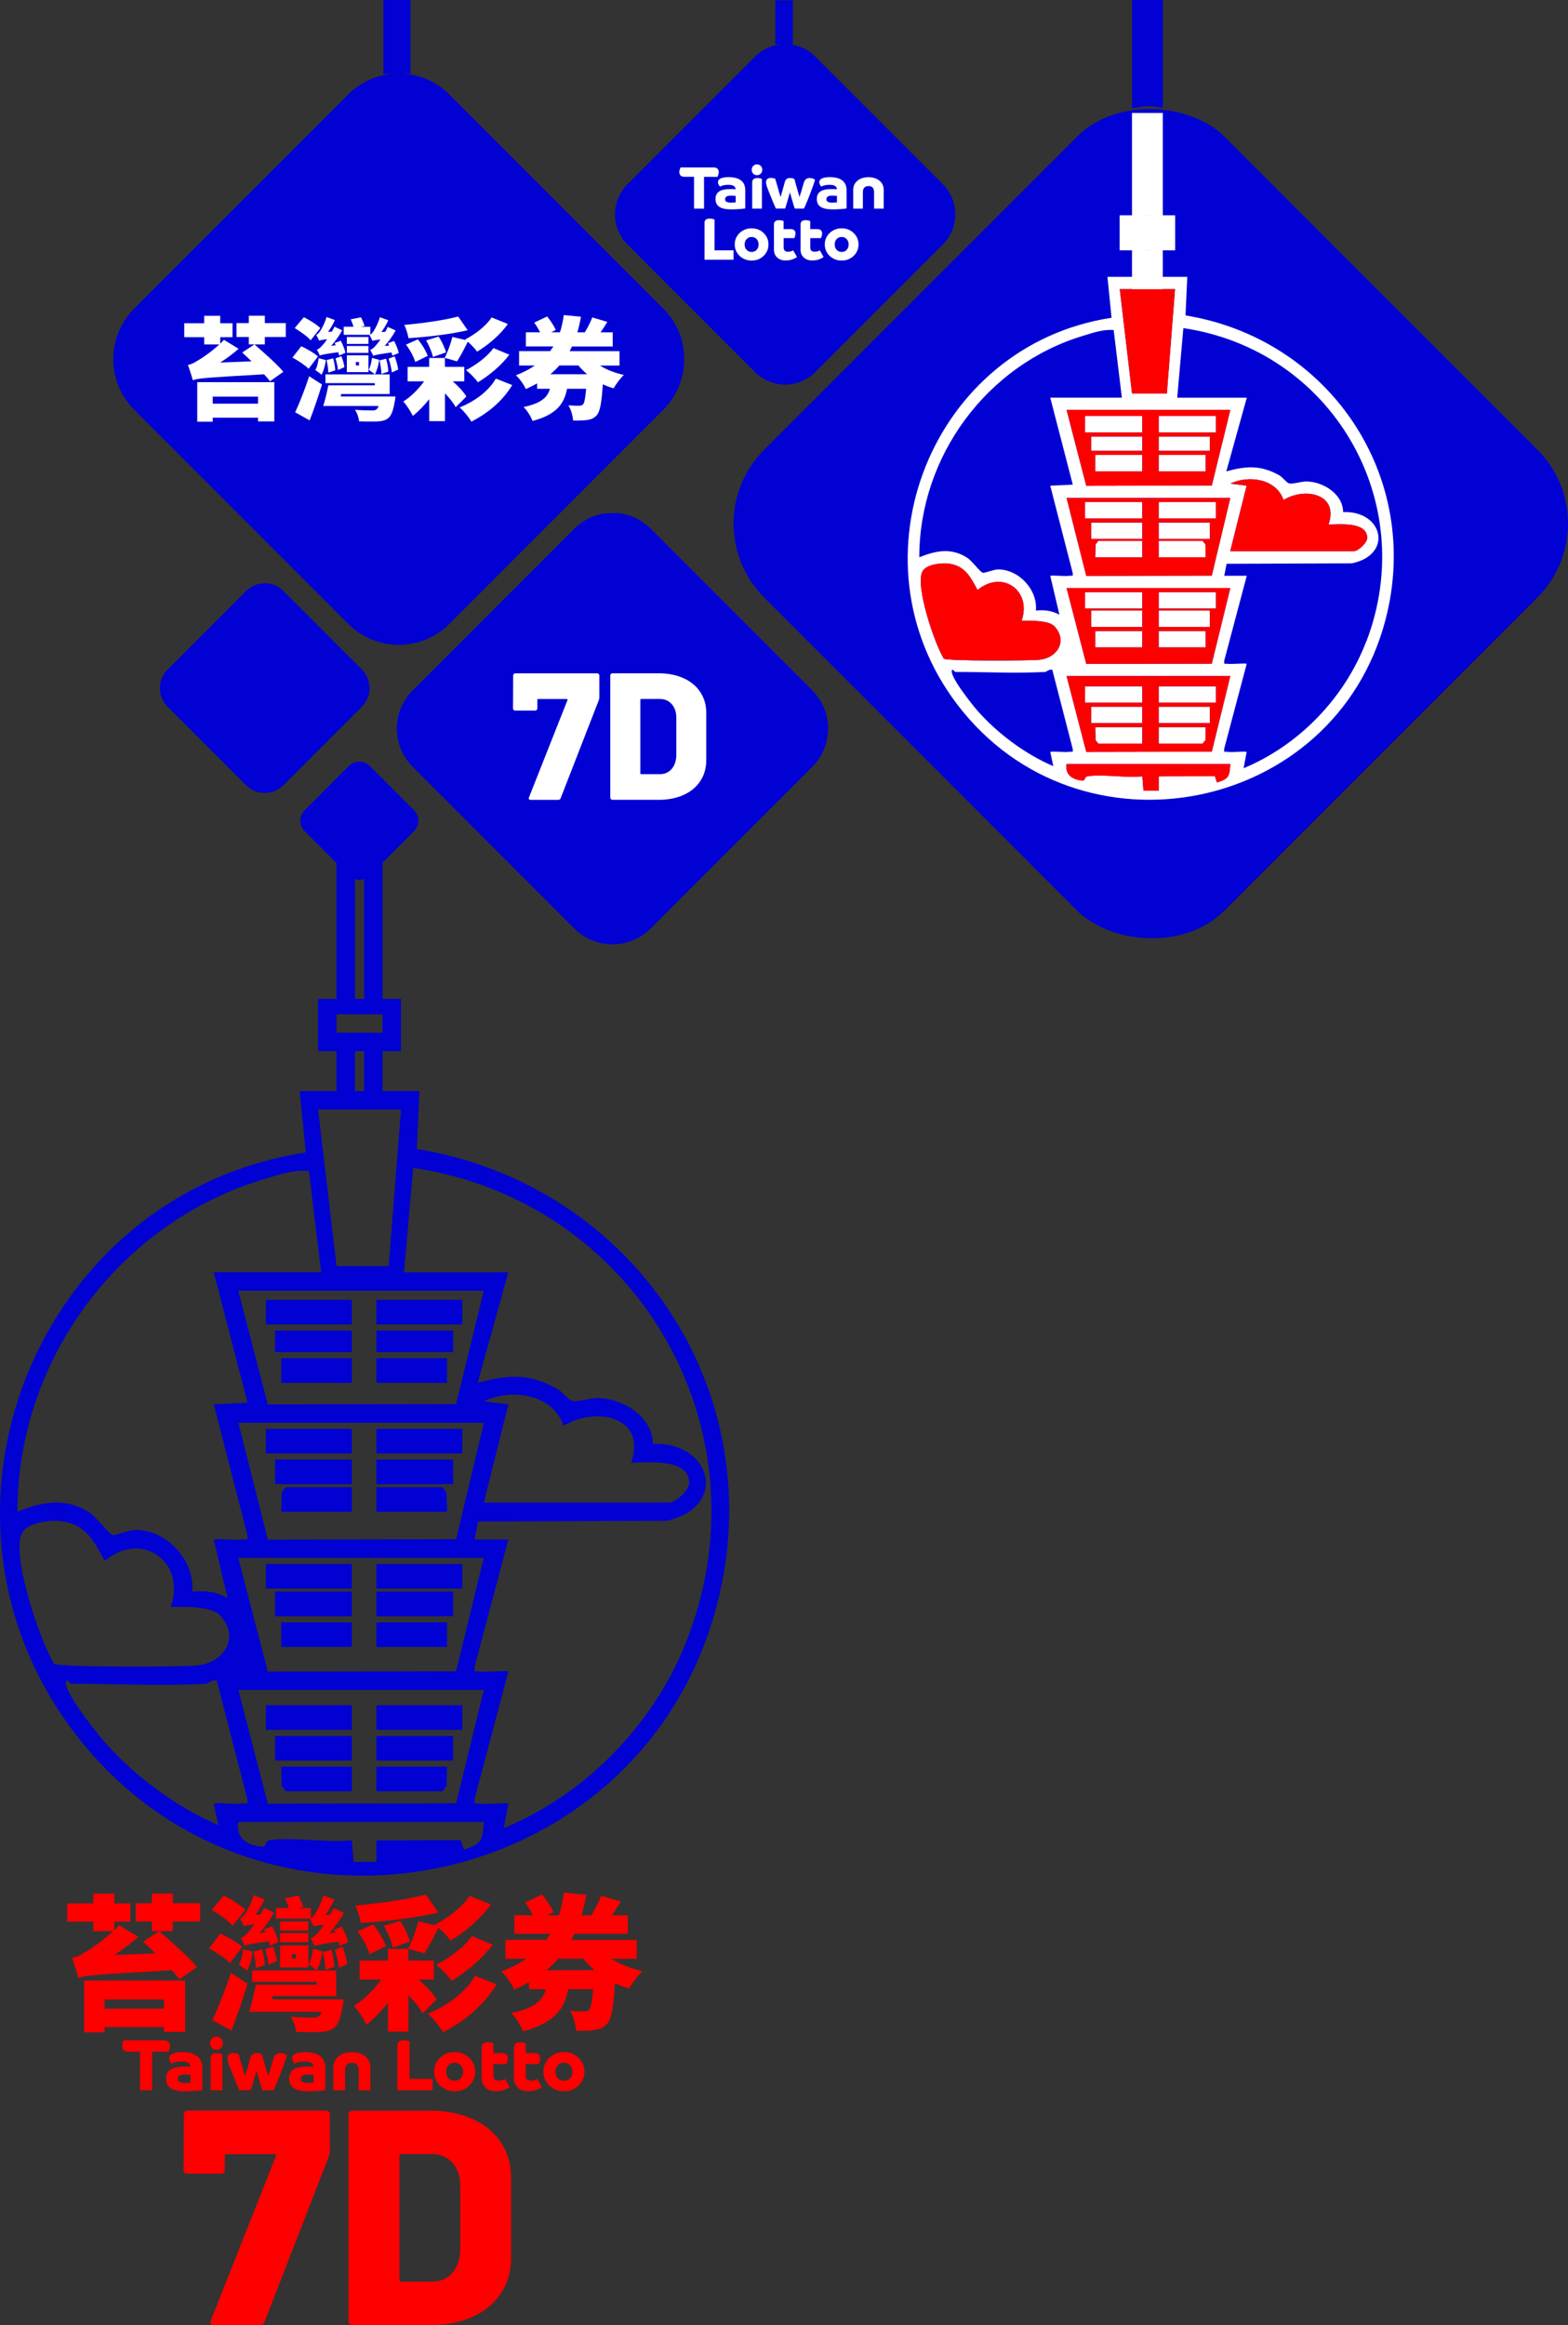 <?xml version="1.0" encoding="UTF-8"?><svg id="Layer_1" xmlns="http://www.w3.org/2000/svg" viewBox="0 0 400 592.83"><rect x="0" y="0" width="400" height="592.83" fill="#333333" stroke="none"/><rect x="210.51" y="50.45" width="166.12" height="166.12" rx="26.64" ry="26.64" transform="translate(-8.42 246.69) rotate(-45)" style="fill:#0101d3;"/><rect x="295.58" y="174.98" width="14.61" height="4.18" style="fill:#fff;"/><rect x="276.79" y="174.98" width="14.61" height="4.18" style="fill:#fff;"/><rect x="278.35" y="180.2" width="13.05" height="4.18" style="fill:#fff;"/><rect x="295.58" y="180.2" width="13.05" height="4.18" style="fill:#fff;"/><polygon points="279.48 188.73 280.18 189.59 291.4 189.59 291.4 185.42 279.4 185.42 279.48 188.73" style="fill:#fff;"/><polygon points="307.5 188.73 307.58 185.42 295.58 185.42 295.58 189.59 306.8 189.59 307.5 188.73" style="fill:#fff;"/><path d="M302.43,80.44l.45-9.85h-6.27s0-6.79,0-6.79h3.13s0-8.87,0-8.87h-3.13v-26.1h-7.83v26.1h-3.13v8.87h3.13s0,6.79,0,6.79h-6.27s1.05,10.43,1.05,10.43c-45.8,6.98-67.67,61.44-39.36,98.6,31.1,40.83,96.33,27.92,109.26-21.66,9.51-36.47-14.38-71.57-51.04-77.54ZM291.92,31.45h1.57v23.49h-1.57v-23.49ZM288.79,60.68v-3.13h7.83v3.13h-7.83ZM293.49,63.8v6.79h-1.56v-6.79h1.56ZM299.75,73.72l-2.09,26.62h-8.87l-3.13-26.62h14.09ZM313.85,123.31c4.77-2.27,11.75-1.2,13.58,4.17,5.46-3.35,14.22-1.57,11.47,6.26,2.81-.02,9.85-.79,9.87,3.39,0,1.36-2.39,3.39-3.35,3.39h-31.58l4.18-16.7-4.17-.52ZM309.13,146.77l-32.02.06-5.02-19.87h41.76l-4.72,19.81ZM277.11,169.27l-5.02-19.34h41.76l-4.72,19.29-32.02.06ZM313.85,172.37l-4.72,19.29-32.02.06-5.02-19.34h41.76ZM277.11,123.86l-5.02-19.34h41.76l-4.72,19.29-32.02.06ZM276.39,85.59c2.51-.75,5.05-1.68,7.71-1.43l2.09,17.23h-18.27l5.75,22.18-5.75.27,5.72,22.21c.13,1.05,0,.65-.75.75-1.54.21-3.38-.15-4.97,0l2.34,9.92c-2.01-1.04-3.73-1.25-6-1.05.49-5.3-4.37-10.52-9.66-10.48-1.24.01-3.44,1.04-3.93.82-.88-.39-2.66-2.98-3.98-3.83-4.08-2.6-7.97-1.78-12.18-.09,0-25.75,17.25-49.11,41.88-56.5ZM235.29,145.75c.91-1.88,4.9-2.27,6.74-2.04,4.15.53,5.57,3.47,7.35,6.73,6.35-5.25,13.91.2,11.23,7.84,2.07-.01,6.89-.18,8.38,1.42,3.4,3.65.81,8.07-3.92,8.53-2.61.25-23.26.35-24.3-.28-2.39-3.93-7.3-18.41-5.48-22.19ZM267.92,191.69l.78,3.65c-7.15-3.05-14.16-8.28-19.31-14.09-1.21-1.36-7.47-9.16-6.51-10.45.41-.11.63.52.78.52,7.48,0,15.57.41,22.97,0,.32-.02,1.11-.82,1.82-.52l5.2,20.13c.13,1.05,0,.65-.75.75-1.54.2-3.38-.15-4.97,0ZM310.45,199.51l-.54-1.6-14.33.03v3.66s-3.87,0-3.87,0l-.3-3.67c-4.32.45-9.69-.58-13.87-.04-1.06.14-.5,1.18-1.47,1.1-2.46-.2-4.43-1.46-3.98-4.19h41.76c-.21,3.16-.37,3.77-3.4,4.69ZM348.55,163.49c-5.48,14.37-17.09,26.48-31.3,32.38l.78-4.18c-1.57-.17-3.46.22-4.97,0-.78-.11-.83.31-.77-.78l5.75-21.66c-.23-.21-4.02.14-4.97,0-.78-.11-.83.31-.77-.78l5.75-21.66h-5.74s.6-3.06.6-3.06l31.98-.12c10.56-2.22,7.92-13.48-2.25-13.06-.06-4.61-5.01-7.67-9.18-7.81-1.5-.05-3.64.74-4.59.49-.68-.18-1.64-1.58-2.62-2.12-4.75-2.6-8.33-2.32-13.41-.95l5.22-18.78h-17.75l1.57-17.74c37.62,5.55,60.41,43.9,46.7,79.85Z" style="fill:#fff;"/><rect x="295.58" y="128.01" width="14.61" height="4.18" style="fill:#fff;"/><rect x="276.79" y="128.01" width="14.61" height="4.18" style="fill:#fff;"/><rect x="278.35" y="133.23" width="13.05" height="4.18" style="fill:#fff;"/><rect x="295.58" y="133.23" width="13.05" height="4.18" style="fill:#fff;"/><polygon points="307.5 138.79 306.8 137.92 295.58 137.92 295.58 142.1 307.58 142.1 307.5 138.79" style="fill:#fff;"/><polygon points="279.48 138.79 279.4 142.1 291.4 142.1 291.4 137.92 280.18 137.92 279.48 138.79" style="fill:#fff;"/><rect x="276.79" y="106.08" width="14.61" height="4.18" style="fill:#fff;"/><rect x="295.58" y="106.08" width="14.61" height="4.18" style="fill:#fff;"/><rect x="279.4" y="116" width="12" height="4.18" style="fill:#fff;"/><rect x="295.58" y="116" width="12" height="4.18" style="fill:#fff;"/><rect x="295.58" y="111.3" width="13.05" height="3.65" style="fill:#fff;"/><rect x="278.35" y="111.3" width="13.05" height="3.65" style="fill:#fff;"/><rect x="295.58" y="150.97" width="14.61" height="4.18" style="fill:#fff;"/><rect x="276.79" y="150.97" width="14.61" height="4.18" style="fill:#fff;"/><rect x="278.35" y="155.67" width="13.05" height="4.18" style="fill:#fff;"/><rect x="295.58" y="155.67" width="13.05" height="4.18" style="fill:#fff;"/><rect x="279.4" y="160.89" width="12" height="4.18" style="fill:#fff;"/><rect x="295.58" y="160.89" width="12" height="4.18" style="fill:#fff;"/><path d="M293.51,27.06c.83,0,2.3.35,3.13.43V0h-7.83v27.64c.83-.12,2.62-.52,3.45-.56l1.25-.03Z" style="fill:#0101d3;"/><path d="M265.07,168.22c4.73-.45,7.31-4.87,3.92-8.53-1.49-1.6-6.31-1.44-8.38-1.42,2.68-7.63-4.88-13.09-11.23-7.84-1.78-3.25-3.19-6.2-7.35-6.73-1.84-.23-5.84.16-6.74,2.04-1.83,3.78,3.08,18.26,5.48,22.19,1.04.63,21.7.53,24.3.28Z" style="fill:#fc0000;"/><path d="M345.42,140.53c.97,0,3.36-2.03,3.35-3.39-.03-4.18-7.07-3.41-9.87-3.39,2.75-7.83-6.02-9.61-11.47-6.26-1.83-5.37-8.81-6.44-13.58-4.17l4.17.52-4.18,16.7h31.58Z" style="fill:#fc0000;"/><path d="M277.11,146.83l32.02-.06,4.72-19.81h-41.76l5.02,19.87ZM291.4,142.1h-12l.08-3.31.7-.86h11.22v4.18ZM291.4,137.4h-13.05v-4.18h13.05v4.18ZM295.58,128.01h14.61v4.18h-14.61v-4.18ZM295.58,133.23h13.05v4.18h-13.05v-4.18ZM295.58,137.92h11.22l.7.86.08,3.31h-12v-4.18ZM291.4,128.01v4.18h-14.61v-4.18h14.61Z" style="fill:#fc0000;"/><path d="M272.09,104.52l5.02,19.34,32.02-.06,4.72-19.29h-41.76ZM291.4,120.18h-12v-4.18h12v4.18ZM291.4,114.96h-13.05v-3.65h13.05v3.65ZM291.4,110.26h-14.61v-4.18h14.61v4.18ZM307.58,120.18h-12v-4.18h12v4.18ZM308.63,114.96h-13.05v-3.65h13.05v3.65ZM295.58,110.26v-4.18h14.61v4.18h-14.61Z" style="fill:#fc0000;"/><path d="M277.11,191.72l32.02-.06,4.72-19.29h-41.76l5.02,19.34ZM291.4,189.59h-11.22l-.7-.86-.08-3.31h12v4.18ZM291.4,184.38h-13.05v-4.18h13.05v4.18ZM295.58,174.98h14.61v4.18h-14.61v-4.18ZM295.58,180.2h13.05v4.18h-13.05v-4.18ZM295.58,185.42h12l-.08,3.31-.7.86h-11.22v-4.18ZM291.4,174.98v4.18h-14.61v-4.18h14.61Z" style="fill:#fc0000;"/><path d="M272.09,149.93l5.02,19.34,32.02-.06,4.72-19.29h-41.76ZM291.4,165.06h-12v-4.18h12v4.18ZM291.4,159.84h-13.05v-4.18h13.05v4.18ZM291.4,155.15h-14.61v-4.18h14.61v4.18ZM307.58,165.06h-12v-4.18h12v4.18ZM308.63,159.84h-13.05v-4.18h13.05v4.18ZM295.58,155.15v-4.18h14.61v4.18h-14.61Z" style="fill:#fc0000;"/><polygon points="297.67 100.34 299.75 73.72 285.66 73.72 288.79 100.34 297.67 100.34" style="fill:#fc0000;"/><path d="M276.07,199.01c.96.08.4-.97,1.47-1.1,4.18-.54,9.55.49,13.87.04l.3,3.67h3.88s0-3.67,0-3.67l14.33-.03.54,1.6c3.03-.92,3.18-1.53,3.4-4.69h-41.76c-.46,2.73,1.52,3.99,3.98,4.19Z" style="fill:#fc0000;"/><rect x="285.66" y="54.93" width="14.09" height="8.87" style="fill:#fff;"/><path d="M240.53,46.98l-32.54-32.54c-2.13-2.13-4.92-3.19-7.71-3.18,0,0,1.64,0,1.97.04V.09h-4.46v11.27c.34-.05,1.97-.09,1.97-.09-2.6.13-5.16,1.18-7.15,3.17l-32.54,32.54c-4.24,4.24-4.24,11.12,0,15.36l32.54,32.54c4.24,4.24,11.12,4.24,15.36,0l32.54-32.54c4.24-4.24,4.24-11.12,0-15.36Z" style="fill:#0101d3;"/><path d="M169.21,78.68l-54.6-54.6c-3.57-3.57-8.25-5.35-12.93-5.34,0,0,2.46,0,3.03.06V0h-6.91v18.92c.57-.08,3.03-.15,3.03-.15-4.36.21-8.66,1.99-11.99,5.32l-54.6,54.6c-7.12,7.12-7.12,18.66,0,25.78l54.6,54.6c7.12,7.12,18.66,7.12,25.78,0l54.6-54.6c7.12-7.12,7.12-18.66,0-25.78Z" style="fill:#0101d3;"/><path d="M207.21,176.03l-41.23-41.23c-2.7-2.7-6.23-4.04-9.77-4.03,0,0,.86,0,1.29.05l-3.22.08c.43-.06,1.29-.11,1.29-.11-3.29.16-6.54,1.5-9.06,4.02l-41.23,41.23c-5.38,5.38-5.38,14.09,0,19.47l41.23,41.23c5.38,5.38,14.09,5.38,19.47,0l41.23-41.23c5.38-5.38,5.38-14.09,0-19.47Z" style="fill:#0101d3;"/><rect x="96.02" y="434.79" width="21.92" height="6.26" style="fill:#0101d3;"/><rect x="67.83" y="434.79" width="21.92" height="6.26" style="fill:#0101d3;"/><rect x="70.18" y="442.62" width="19.57" height="6.26" style="fill:#0101d3;"/><rect x="96.02" y="442.62" width="19.57" height="6.26" style="fill:#0101d3;"/><polygon points="71.87 455.42 72.92 456.71 89.76 456.71 89.76 450.45 71.75 450.45 71.87 455.42" style="fill:#0101d3;"/><polygon points="113.91 455.42 114.03 450.45 96.02 450.45 96.02 456.71 112.86 456.71 113.91 455.42" style="fill:#0101d3;"/><path d="M106.31,292.96l.68-14.77h-9.4s0-10.18,0-10.18h4.7s0-13.31,0-13.31h-4.7v-39.15h-11.75v39.15h-4.7v13.31h4.7s0,10.18,0,10.18h-9.4s1.57,15.65,1.57,15.65c-68.71,10.48-101.51,92.17-59.05,147.92,46.65,61.26,144.51,41.89,163.91-32.49,14.27-54.71-21.58-107.36-76.56-116.32ZM90.54,219.46h2.35v35.23h-2.35v-35.23ZM85.84,263.31v-4.7h11.75v4.7h-11.75ZM92.89,268v10.19h-2.34v-10.19h2.34ZM102.29,282.89l-3.13,39.93h-13.31l-4.7-39.93h21.14ZM123.43,357.28c7.15-3.41,17.63-1.79,20.37,6.26,8.19-5.03,21.33-2.36,17.21,9.39,4.21-.03,14.77-1.18,14.81,5.09.01,2.04-3.58,5.09-5.03,5.09h-47.37l6.26-25.05-6.26-.78ZM116.35,392.47l-48.03.09-7.52-29.8h62.64l-7.08,29.72ZM68.31,426.22l-7.53-29.02h62.64l-7.08,28.93-48.03.08ZM123.43,430.87l-7.08,28.93-48.03.09-7.52-29.02h62.64ZM68.31,358.1l-7.53-29.02h62.64l-7.08,28.93-48.03.08ZM67.24,300.69c3.77-1.13,7.57-2.52,11.56-2.15l3.13,25.84h-27.4l8.62,33.27-8.62.41,8.58,33.32c.19,1.58,0,.98-1.13,1.13-2.31.31-5.08-.23-7.45,0l3.51,14.88c-3.02-1.57-5.59-1.88-8.99-1.58.73-7.95-6.56-15.79-14.49-15.72-1.85.02-5.17,1.55-5.89,1.23-1.31-.58-3.99-4.48-5.97-5.74-6.12-3.9-11.96-2.66-18.27-.13,0-38.63,25.87-73.67,62.82-84.77ZM5.58,390.93c1.36-2.82,7.35-3.41,10.12-3.06,6.23.79,8.36,5.21,11.02,10.09,9.53-7.88,20.87.3,16.84,11.76,3.1-.02,10.34-.27,12.57,2.13,5.09,5.48,1.22,12.11-5.88,12.79-3.91.38-34.9.52-36.46-.42-3.59-5.9-10.96-27.62-8.22-33.29ZM54.53,459.85l1.16,5.48c-10.73-4.57-21.24-12.42-28.98-21.14-1.82-2.05-11.21-13.74-9.77-15.67.61-.17.94.78,1.17.78,11.22,0,23.36.62,34.45,0,.48-.03,1.66-1.22,2.74-.79l7.8,30.19c.19,1.58.01.98-1.12,1.13-2.31.31-5.08-.23-7.45,0ZM118.33,471.58l-.81-2.39-21.5.05v5.49s-5.81,0-5.81,0l-.45-5.5c-6.49.67-14.54-.87-20.81-.06-1.6.21-.76,1.77-2.2,1.66-3.69-.31-6.65-2.2-5.96-6.29h62.64c-.32,4.75-.56,5.65-5.1,7.04ZM175.48,417.55c-8.22,21.56-25.63,39.73-46.96,48.57l1.16-6.27c-2.36-.25-5.19.33-7.46,0-1.17-.17-1.25.46-1.16-1.17l8.62-32.49c-.35-.31-6.02.21-7.46,0-1.17-.17-1.25.46-1.16-1.17l8.62-32.49h-8.61s.9-4.59.9-4.59l47.97-.18c15.83-3.32,11.88-20.22-3.38-19.59-.09-6.92-7.51-11.5-13.77-11.72-2.25-.08-5.46,1.11-6.88.73-1.02-.28-2.45-2.36-3.94-3.18-7.12-3.89-12.5-3.48-20.12-1.42l7.83-28.18h-26.62l2.35-26.62c56.43,8.32,90.62,65.86,70.06,119.78Z" style="fill:#0101d3;"/><rect x="96.02" y="364.32" width="21.92" height="6.26" style="fill:#0101d3;"/><rect x="67.83" y="364.32" width="21.92" height="6.26" style="fill:#0101d3;"/><rect x="70.18" y="372.15" width="19.57" height="6.26" style="fill:#0101d3;"/><rect x="96.02" y="372.15" width="19.57" height="6.26" style="fill:#0101d3;"/><polygon points="113.91 380.49 112.86 379.19 96.02 379.19 96.02 385.46 114.03 385.46 113.91 380.49" style="fill:#0101d3;"/><polygon points="71.87 380.49 71.75 385.46 89.76 385.46 89.76 379.19 72.92 379.19 71.87 380.49" style="fill:#0101d3;"/><rect x="67.83" y="331.43" width="21.92" height="6.26" style="fill:#0101d3;"/><rect x="96.02" y="331.43" width="21.92" height="6.26" style="fill:#0101d3;"/><rect x="71.75" y="346.31" width="18.01" height="6.26" style="fill:#0101d3;"/><rect x="96.02" y="346.31" width="18.01" height="6.26" style="fill:#0101d3;"/><rect x="96.02" y="339.26" width="19.57" height="5.48" style="fill:#0101d3;"/><rect x="70.18" y="339.26" width="19.57" height="5.48" style="fill:#0101d3;"/><rect x="96.02" y="398.77" width="21.92" height="6.26" style="fill:#0101d3;"/><rect x="67.83" y="398.77" width="21.92" height="6.26" style="fill:#0101d3;"/><rect x="70.18" y="405.82" width="19.57" height="6.26" style="fill:#0101d3;"/><rect x="96.02" y="405.82" width="19.57" height="6.26" style="fill:#0101d3;"/><rect x="71.75" y="413.65" width="18.01" height="6.26" style="fill:#0101d3;"/><rect x="96.02" y="413.65" width="18.01" height="6.26" style="fill:#0101d3;"/><path d="M39.61,498.02c-1.04-1.04-2.12-2.05-3.09-2.94l4.09-2.71c3.05,2.68,7.51,6.54,9.63,9.15l-4.46,3.16c-.48-.71-1.19-1.49-1.97-2.34-18.97,1.12-21.72,1.26-23.8,1.97-.26-1.04-1.08-3.64-1.64-5.09,1.12-.19,2.01-.67,3.35-1.49,1.19-.67,4.43-2.83,7.14-5.35h-5.06v-2.42h-6.66v-4.65h6.66v-2.49h5.35v2.49h4.09v4.65h-4.09v2.16c.45-.41.86-.86,1.23-1.26l4.91,2.98c-1.82,1.64-3.94,3.2-6.14,4.61l10.45-.41ZM21.5,504.98h25.73v13.09h-5.43v-1.23h-15.14v1.34h-5.17v-13.2ZM26.67,509.81v2.34h15.14v-2.34h-15.14ZM44.08,492.37h-5.35v-2.45h-4.09v-4.65h4.09v-2.45h5.35v2.45h6.99v4.65h-6.99v2.45Z" style="fill:red;"/><path d="M58.69,500.52c-1.08-1.12-3.53-2.75-5.39-3.76l2.94-3.76c1.86.86,4.35,2.27,5.58,3.38l-3.12,4.13ZM59.36,491c-1.04-1.23-3.46-2.94-5.32-4.05l3.05-3.64c1.86.93,4.31,2.45,5.5,3.64l-3.24,4.05ZM54.19,515.06c1.38-2.94,3.24-7.59,4.69-12.05l4.28,2.75c-1.23,4.02-2.64,8.22-4.13,11.97l-4.83-2.68ZM64.46,497.61c-.26,1.79-.78,3.68-1.45,4.91-.48-.48-1.49-1.19-2.08-1.56.63-1.12.93-2.57,1.12-3.98l2.42.63ZM68.88,496.09c-.07-.33-.19-.71-.3-1.12-4.5.6-5.5.86-6.17,1.12-.11-.41-.63-1.45-.97-2.01.63-.11,1.12-.6,1.79-1.34.33-.33.97-1.08,1.64-2.08-1.6.15-2.27.3-2.68.45-.15-.41-.63-1.41-.97-1.97.48-.07.82-.48,1.23-1.08.45-.52,1.67-2.79,2.23-4.83l2.79,1c-.52,1.26-1.38,2.68-2.27,3.94l1.3-.07c.3-.52.56-1.08.82-1.64l2.6,1.19c-.93,1.71-2.23,3.57-3.68,5.17l1.49-.15-.33-.78,2.05-.74c.67,1.26,1.38,2.97,1.56,4.02l-2.12.93ZM87.66,509.78s-.07,1.23-.26,1.82c-.48,2.9-1.12,4.54-2.12,5.39-1.04.82-2.23,1.04-3.83,1.12-1.3.04-3.57.04-5.91-.04-.07-1.15-.63-2.79-1.38-3.87,2.12.19,4.57.22,5.54.22.74,0,1.19-.04,1.6-.3.26-.19.52-.56.74-1.19h-18.48c.63-1.93,1.26-4.61,1.71-6.88h15.51v-.74h-16.47v-2.9h21.46v6.54h-16.18l-.19.82h18.26ZM65.27,501.78c-.04-1.12-.26-2.83-.59-4.17l2.19-.59c.37,1.3.67,2.94.71,4.02l-2.31.74ZM68.51,500.92c-.11-1.04-.45-2.64-.86-3.87l1.97-.74c.48,1.15.89,2.68,1,3.68l-2.12.93ZM79.18,489.17h-8.78v-2.68h3.27c-.22-.78-.6-1.75-.93-2.49l3.42-.67c.45.86.97,2.12,1.23,2.86l-1.3.3h3.2v2.64c.33-.19.63-.52.97-1,.41-.52,1.67-2.79,2.23-4.83l2.79,1c-.52,1.26-1.38,2.68-2.27,3.94l1.26-.07c.3-.52.6-1.08.82-1.64l2.64,1.19c-.93,1.71-2.23,3.57-3.68,5.17l1.49-.15-.33-.78,2.01-.74c.67,1.26,1.38,2.98,1.56,4.02l-2.12.89c-.07-.3-.15-.67-.3-1.08-4.46.63-5.47.86-6.14,1.12-.11-.41-.63-1.45-1-2.01.67-.11,1.15-.59,1.82-1.34.33-.33.93-1.08,1.64-2.08-1.64.15-2.27.3-2.68.45-.15-.41-.63-1.41-.97-1.97l.15-.04ZM78.66,492.22h-7.21v-2.31h7.21v2.31ZM78.66,495.2h-7.21v-2.31h7.21v2.31ZM71.45,496.02h7.21v5.62h-7.21v-5.62ZM74.46,499.4h1.04v-1.15h-1.04v1.15ZM82.27,497.54c-.26,1.75-.78,3.64-1.45,4.87-.48-.48-1.49-1.19-2.08-1.56.63-1.12.93-2.57,1.12-3.98l2.42.67ZM82.98,502.23c0-1.15-.26-3.05-.63-4.5l2.19-.59c.41,1.41.74,3.2.74,4.35l-2.31.74ZM87.4,496.35c.52,1.38,1.04,3.24,1.19,4.43l-2.12.97c-.11-1.23-.56-3.16-1.08-4.61l2.01-.78Z" style="fill:red;"/><path d="M107.82,513.35c-.74-1.34-2.08-3.05-3.61-4.65v9.3h-5.24v-7.33c-1.71,2.12-3.64,4.13-5.47,5.58-.71-1.41-2.08-3.61-3.2-4.8,2.42-1.49,5.02-4.05,6.95-6.73h-5.5v-4.83h7.21v-2.98h5.24v2.98h6.47v4.83h-3.87c1.9,1.64,3.64,3.53,4.57,5.06l-3.57,3.57ZM111.8,487.65c-5.91,1.38-13.35,2.23-19.78,2.64-.15-1.26-.82-3.27-1.38-4.43,6.32-.56,13.2-1.56,18-2.79l3.16,4.57ZM95.14,490.7c1.41,1.64,2.75,3.9,3.31,5.5l-4.17,2.05c-.45-1.64-1.75-4.05-3.09-5.8l3.94-1.75ZM100.2,496.57c-.3-1.52-1.26-3.83-2.27-5.54l4.16-1.26c1.08,1.6,2.08,3.79,2.49,5.28l-4.39,1.52ZM110.94,490.74c3.2-1.64,6.99-4.46,8.85-7.36l5.43,2.19c-2.71,3.76-6.51,6.95-10.26,9.22-.74-1-1.93-2.31-3.12-3.31-1.19,2.45-2.53,4.91-3.57,6.55l-4.13-1.15c.97-1.97,2.05-4.83,2.57-6.99l4.46,1.04-.22-.19ZM126.67,505.94c-3.31,5.47-8.18,9.41-13.65,12.2-.86-1.49-2.45-3.46-3.9-4.72,4.76-1.93,9.59-5.28,12.09-9.63l5.47,2.16ZM125.71,495.83c-2.83,3.72-6.73,6.92-10.49,9.19-.89-1.23-2.57-2.97-3.98-4.05,3.2-1.64,7.18-4.46,9.15-7.36l5.32,2.23Z" style="fill:red;"/><path d="M155.9,499.4c2.23,1.41,4.98,2.49,8.03,3.16-1.15,1.04-2.68,3.12-3.42,4.46-1.26-.37-2.49-.82-3.61-1.34-.41,6.14-.93,9.07-1.97,10.26-.93,1.08-1.93,1.45-3.2,1.64-1.12.19-2.86.22-4.76.19-.07-1.56-.71-3.72-1.56-5.09,1.45.15,2.83.19,3.53.15.6.04.93-.07,1.34-.41.45-.48.78-2.01,1.04-5.24h-6.36c-.97,4.95-3.42,8.59-11.53,10.75-.48-1.38-1.86-3.57-2.97-4.65,6.02-1.3,8-3.31,8.78-6.1h-4.28v-1.79c-1.19.67-2.45,1.3-3.79,1.9-.56-1.41-2.12-3.61-3.31-4.61,2.45-.93,4.57-2.05,6.36-3.27h-5.28v-4.8h10.38c.37-.52.74-1.04,1.08-1.56h-9.19v-4.72h4.76c-.56-1.08-1.26-2.27-1.97-3.24l4.31-2.05c1.08,1.34,2.34,3.2,2.86,4.5l-1.56.78h2.97c.6-1.86,1-3.76,1.26-5.76l5.73.56c-.3,1.78-.71,3.53-1.19,5.21h2.49c.89-1.49,1.93-3.46,2.49-4.98l5.02,1.49c-.74,1.23-1.52,2.45-2.27,3.5h4.05v4.72h-13.61c-.22.52-.48,1.04-.78,1.56h16.66v4.8h-6.54ZM142.41,499.4c-.89,1.04-1.9,2.01-3.01,2.94h12.27c-1.08-.89-2.01-1.86-2.9-2.94h-6.36Z" style="fill:red;"/><path d="M35.72,523.11h-2.97c-.51,0-.9-.12-1.17-.37-.27-.25-.41-.59-.41-1.04,0-.25.04-.51.11-.78.07-.27.17-.51.28-.71h10.23c.51,0,.9.12,1.17.37.27.25.41.59.41,1.04,0,.24-.04.49-.11.76-.07.27-.17.51-.28.72h-4.16v9.84h-3.1v-9.84Z" style="fill:red;"/><path d="M51.6,532.9c-.14.04-.37.07-.7.11-.33.04-.71.07-1.13.1-.43.03-.87.06-1.32.07-.45.02-.87.03-1.25.03-1.59,0-2.79-.25-3.6-.76-.82-.51-1.23-1.32-1.23-2.45,0-1.03.36-1.8,1.08-2.31.72-.51,1.88-.77,3.49-.77.76,0,1.31.02,1.65.07,0-.93-.76-1.39-2.28-1.39-.51,0-.99.05-1.44.15-.45.1-.81.24-1.07.41-.17-.15-.33-.35-.46-.6-.14-.25-.2-.51-.2-.77,0-.48.27-.86.82-1.14.54-.28,1.37-.42,2.49-.42,1.7,0,2.98.34,3.85,1.02.87.68,1.31,1.7,1.31,3.05v5.61ZM47.18,531.1c.31,0,.6,0,.88-.03.28-.02.46-.04.55-.06v-1.99c-.22-.02-.47-.05-.74-.06-.27-.02-.51-.03-.72-.03-.66,0-1.12.1-1.39.3-.27.2-.41.48-.41.84,0,.69.61,1.04,1.84,1.04Z" style="fill:red;"/><path d="M54.05,522.12c-.31-.33-.46-.72-.46-1.18s.15-.87.46-1.19c.31-.32.7-.48,1.17-.48s.88.16,1.19.48c.31.32.46.72.46,1.19s-.16.85-.46,1.18c-.31.33-.71.49-1.19.49s-.86-.16-1.17-.49ZM56.73,532.95h-2.99v-8.15c0-.43.14-.76.41-.98.27-.22.66-.33,1.15-.33.25,0,.5.03.74.07s.48.12.69.2v9.19Z" style="fill:red;"/><path d="M61.93,527.41c.26.89.46,1.53.59,1.94.07-.22.17-.54.3-.96.12-.41.25-.86.39-1.35.14-.48.26-.93.38-1.36.12-.42.21-.75.27-.98.22-.82.75-1.23,1.58-1.23.25,0,.51.03.79.09.28.06.48.14.6.24.19.68.38,1.37.58,2.08.2.71.39,1.36.57,1.97.18.61.33,1.1.44,1.49.14-.36.31-.89.51-1.58.2-.69.45-1.57.75-2.64.17-.61.41-1.03.72-1.28.3-.25.68-.37,1.12-.37.32,0,.64.05.95.16.31.11.56.23.74.36-.07.32-.2.76-.39,1.3-.19.54-.4,1.15-.65,1.83-.25.67-.51,1.37-.79,2.07-.28.71-.55,1.38-.83,2.03-.27.65-.53,1.22-.76,1.72h-2.86c-.07-.2-.19-.56-.35-1.08-.16-.52-.34-1.12-.54-1.81-.2-.69-.4-1.39-.61-2.11-.12.45-.26.93-.41,1.44-.15.51-.29,1.01-.44,1.49s-.27.91-.38,1.28-.2.63-.26.78h-2.88c-.2-.43-.42-.94-.67-1.53-.25-.59-.5-1.19-.75-1.82-.25-.63-.49-1.21-.71-1.76-.22-.55-.39-1-.53-1.35-.25-.68-.37-1.25-.37-1.71,0-.42.13-.74.39-.97.26-.22.62-.33,1.08-.33.22,0,.46.03.72.07.26.05.48.12.65.2.45,1.55.8,2.76,1.06,3.65Z" style="fill:red;"/><path d="M82.99,532.9c-.14.04-.37.07-.7.11-.33.04-.71.07-1.13.1-.43.03-.87.06-1.32.07-.45.02-.87.03-1.25.03-1.59,0-2.79-.25-3.6-.76-.82-.51-1.23-1.32-1.23-2.45,0-1.03.36-1.8,1.08-2.31.72-.51,1.88-.77,3.49-.77.76,0,1.31.02,1.65.07,0-.93-.76-1.39-2.28-1.39-.51,0-.99.05-1.44.15-.45.1-.81.24-1.07.41-.17-.15-.33-.35-.46-.6-.14-.25-.2-.51-.2-.77,0-.48.27-.86.82-1.14.54-.28,1.37-.42,2.49-.42,1.7,0,2.98.34,3.85,1.02.87.68,1.31,1.7,1.31,3.05v5.61ZM78.57,531.1c.31,0,.6,0,.88-.03.28-.02.46-.04.55-.06v-1.99c-.22-.02-.47-.05-.74-.06-.27-.02-.51-.03-.72-.03-.66,0-1.12.1-1.39.3-.27.2-.41.48-.41.84,0,.69.61,1.04,1.84,1.04Z" style="fill:red;"/><path d="M85.03,527.21c0-.87.21-1.6.64-2.19.43-.59,1-1.04,1.72-1.35.72-.3,1.51-.45,2.38-.45s1.66.15,2.37.45c.71.3,1.28.75,1.71,1.35.43.59.64,1.32.64,2.19v5.74h-2.99v-5.05c0-1.29-.58-1.93-1.73-1.93s-1.75.64-1.75,1.93v5.05h-2.99v-5.74Z" style="fill:red;"/><path d="M101.37,521.53c0-.88.54-1.32,1.62-1.32.26,0,.51.02.76.07.25.05.49.12.72.22v9.55h5.89v2.9h-8.99v-11.42Z" style="fill:red;"/><path d="M115.97,533.21c-.98,0-1.86-.22-2.66-.67-.79-.45-1.42-1.05-1.88-1.8-.46-.76-.7-1.6-.7-2.53s.23-1.79.7-2.54c.46-.75,1.09-1.35,1.88-1.79.79-.45,1.68-.67,2.66-.67s1.88.22,2.66.67c.79.45,1.41,1.04,1.88,1.79.46.75.7,1.59.7,2.54s-.23,1.77-.7,2.53c-.46.76-1.09,1.36-1.88,1.8-.79.45-1.67.67-2.66.67ZM117.53,526.56c-.41-.44-.93-.66-1.56-.66s-1.15.22-1.56.66c-.41.44-.61.99-.61,1.66s.2,1.22.61,1.66c.41.44.93.66,1.56.66s1.15-.22,1.56-.66c.41-.44.61-.99.61-1.66s-.2-1.22-.61-1.66Z" style="fill:red;"/><path d="M122.88,522.01c0-.43.14-.76.41-.98.27-.22.66-.33,1.15-.33.25,0,.5.02.74.07.25.05.48.12.69.2v2.51h2.14c1.03,0,1.54.45,1.54,1.34,0,.25-.04.5-.11.77s-.16.49-.26.68h-3.31v2.92c0,.42.12.75.35.98s.58.34,1.02.34c.27,0,.56-.04.85-.12.3-.08.54-.18.74-.31l1.17,2.04c-.22.2-.52.38-.9.55-.38.17-.79.3-1.24.4-.45.1-.89.15-1.34.15-1.09,0-1.97-.3-2.65-.91-.67-.61-1.01-1.43-1.01-2.47v-7.82Z" style="fill:red;"/><path d="M131.12,522.01c0-.43.14-.76.41-.98.27-.22.66-.33,1.15-.33.25,0,.5.02.74.07.25.05.48.12.69.2v2.51h2.14c1.03,0,1.54.45,1.54,1.34,0,.25-.04.5-.11.77s-.16.49-.26.68h-3.31v2.92c0,.42.12.75.35.98s.58.34,1.02.34c.27,0,.56-.04.85-.12.3-.08.54-.18.74-.31l1.17,2.04c-.22.2-.52.38-.9.55-.38.17-.79.3-1.24.4-.45.1-.89.15-1.34.15-1.09,0-1.97-.3-2.65-.91-.67-.61-1.01-1.43-1.01-2.47v-7.82Z" style="fill:red;"/><path d="M143.86,533.21c-.98,0-1.86-.22-2.66-.67-.79-.45-1.42-1.05-1.88-1.8-.46-.76-.7-1.6-.7-2.53s.23-1.79.7-2.54c.46-.75,1.09-1.35,1.88-1.79.79-.45,1.68-.67,2.66-.67s1.88.22,2.66.67c.79.45,1.41,1.04,1.88,1.79.46.75.7,1.59.7,2.54s-.23,1.77-.7,2.53c-.46.76-1.09,1.36-1.88,1.8-.79.45-1.67.67-2.66.67ZM145.42,526.56c-.41-.44-.93-.66-1.56-.66s-1.15.22-1.56.66c-.41.44-.61.99-.61,1.66s.2,1.22.61,1.66c.41.44.93.66,1.56.66s1.15-.22,1.56-.66c.41-.44.61-.99.61-1.66s-.2-1.22-.61-1.66Z" style="fill:red;"/><path d="M53.75,591.73l16.64-42.02c.05-.1.04-.21-.04-.31-.08-.1-.17-.16-.27-.16h-12.34c-.26,0-.39.13-.39.39v3.67c0,.26-.09.48-.27.66s-.4.27-.66.27h-8.67c-.26,0-.48-.09-.66-.27-.18-.18-.27-.4-.27-.66l.08-14.22c0-.26.09-.48.27-.66s.4-.27.66-.27h35.38c.26,0,.48.09.66.27.18.18.27.4.27.66v9.53c0,.31-.08.7-.23,1.17l-16.48,42.34c-.16.47-.52.7-1.09.7h-11.79c-.78,0-1.04-.36-.78-1.09Z" style="fill:red;"/><path d="M89.18,592.55c-.18-.18-.27-.4-.27-.66v-52.8c0-.26.09-.48.27-.66.18-.18.4-.27.66-.27h19.92c4.06,0,7.66.7,10.78,2.11,3.13,1.41,5.55,3.41,7.26,6.01,1.72,2.6,2.58,5.6,2.58,8.98v20.47c0,3.39-.86,6.38-2.58,8.98-1.72,2.6-4.14,4.61-7.26,6.01-3.12,1.41-6.72,2.11-10.78,2.11h-19.92c-.26,0-.48-.09-.66-.27ZM102.26,581.74h8.05c2.08,0,3.77-.74,5.08-2.23,1.3-1.48,1.98-3.48,2.03-5.98v-16.09c0-2.5-.66-4.49-1.99-5.98-1.33-1.48-3.06-2.23-5.19-2.23h-7.97c-.26,0-.39.13-.39.39v31.71c0,.26.13.39.39.39Z" style="fill:red;"/><path d="M64.15,92.12c-.8-.8-1.62-1.56-2.36-2.24l3.13-2.07c2.33,2.05,5.74,5,7.36,6.99l-3.41,2.42c-.37-.54-.91-1.14-1.51-1.79-14.49.85-16.59.97-18.18,1.51-.2-.8-.82-2.78-1.25-3.89.85-.14,1.53-.51,2.56-1.14.91-.51,3.38-2.16,5.46-4.09h-3.86v-1.85h-5.09v-3.55h5.09v-1.9h4.09v1.9h3.13v3.55h-3.13v1.65c.34-.31.65-.65.94-.97l3.75,2.27c-1.39,1.25-3.01,2.44-4.69,3.52l7.98-.31ZM50.32,97.44h19.66v10h-4.15v-.94h-11.56v1.02h-3.95v-10.09ZM54.27,101.13v1.79h11.56v-1.79h-11.56ZM67.56,87.81h-4.09v-1.88h-3.13v-3.55h3.13v-1.88h4.09v1.88h5.34v3.55h-5.34v1.88Z" style="fill:#fff;"/><path d="M78.73,94.03c-.82-.85-2.7-2.1-4.12-2.87l2.24-2.87c1.42.65,3.32,1.73,4.26,2.59l-2.39,3.15ZM79.24,86.75c-.8-.94-2.64-2.24-4.06-3.1l2.33-2.78c1.42.71,3.3,1.88,4.21,2.78l-2.47,3.1ZM75.29,105.14c1.05-2.24,2.47-5.8,3.58-9.21l3.27,2.1c-.94,3.07-2.02,6.28-3.15,9.15l-3.69-2.05ZM83.14,91.81c-.2,1.36-.6,2.81-1.11,3.75-.37-.37-1.14-.91-1.59-1.19.48-.85.71-1.96.85-3.04l1.85.48ZM86.52,90.65c-.06-.26-.14-.54-.23-.85-3.44.45-4.21.65-4.72.85-.09-.31-.48-1.11-.74-1.53.48-.09.85-.45,1.36-1.02.26-.26.74-.82,1.25-1.59-1.22.11-1.73.23-2.05.34-.11-.31-.48-1.08-.74-1.51.37-.06.63-.37.94-.82.34-.4,1.28-2.13,1.7-3.69l2.13.77c-.4.97-1.05,2.05-1.73,3.01l.99-.06c.23-.4.43-.82.63-1.25l1.99.91c-.71,1.31-1.7,2.73-2.81,3.95l1.14-.11-.26-.6,1.56-.57c.51.97,1.05,2.27,1.19,3.07l-1.62.71ZM100.87,101.1s-.06.94-.2,1.39c-.37,2.22-.85,3.47-1.62,4.12-.8.63-1.7.8-2.93.85-.99.03-2.73.03-4.52-.03-.06-.88-.48-2.13-1.05-2.95,1.62.14,3.49.17,4.23.17.57,0,.91-.03,1.22-.23.2-.14.4-.43.57-.91h-14.12c.48-1.48.97-3.52,1.31-5.26h11.85v-.57h-12.59v-2.22h16.39v5h-12.36l-.14.63h13.95ZM83.76,94.99c-.03-.85-.2-2.16-.45-3.18l1.68-.45c.28.99.51,2.24.54,3.07l-1.76.57ZM86.23,94.34c-.09-.8-.34-2.02-.65-2.96l1.51-.57c.37.88.68,2.05.77,2.81l-1.62.71ZM94.39,85.36h-6.71v-2.05h2.5c-.17-.6-.45-1.34-.71-1.9l2.61-.51c.34.65.74,1.62.94,2.19l-.99.23h2.44v2.02c.26-.14.48-.4.74-.77.31-.4,1.28-2.13,1.7-3.69l2.13.77c-.4.97-1.05,2.05-1.73,3.01l.97-.06c.23-.4.45-.82.63-1.25l2.02.91c-.71,1.31-1.7,2.73-2.81,3.95l1.14-.11-.26-.6,1.53-.57c.51.97,1.05,2.27,1.19,3.07l-1.62.68c-.06-.23-.11-.51-.23-.82-3.41.48-4.18.65-4.69.85-.09-.31-.48-1.11-.77-1.53.51-.09.88-.45,1.39-1.02.26-.26.71-.82,1.25-1.59-1.25.11-1.73.23-2.05.34-.11-.31-.48-1.08-.74-1.51l.11-.03ZM93.99,87.69h-5.51v-1.76h5.51v1.76ZM93.99,89.97h-5.51v-1.76h5.51v1.76ZM88.48,90.59h5.51v4.29h-5.51v-4.29ZM90.78,93.18h.8v-.88h-.8v.88ZM96.75,91.76c-.2,1.34-.6,2.78-1.11,3.72-.37-.37-1.14-.91-1.59-1.19.48-.85.71-1.96.85-3.04l1.85.51ZM97.29,95.34c0-.88-.2-2.33-.48-3.44l1.68-.45c.31,1.08.57,2.44.57,3.32l-1.76.57ZM100.67,90.85c.4,1.05.8,2.47.91,3.38l-1.62.74c-.09-.94-.43-2.42-.82-3.52l1.53-.6Z" style="fill:#fff;"/><path d="M116.27,103.83c-.57-1.02-1.59-2.33-2.76-3.55v7.1h-4.01v-5.6c-1.31,1.62-2.78,3.15-4.18,4.26-.54-1.08-1.59-2.76-2.44-3.67,1.85-1.14,3.84-3.1,5.31-5.14h-4.21v-3.69h5.51v-2.27h4.01v2.27h4.94v3.69h-2.95c1.45,1.25,2.78,2.7,3.49,3.86l-2.73,2.73ZM119.31,84.2c-4.52,1.05-10.2,1.7-15.12,2.02-.11-.97-.63-2.5-1.05-3.38,4.83-.43,10.09-1.19,13.75-2.13l2.42,3.49ZM106.58,86.53c1.08,1.25,2.1,2.98,2.53,4.21l-3.18,1.56c-.34-1.25-1.34-3.1-2.36-4.43l3.01-1.34ZM110.44,91.02c-.23-1.17-.97-2.93-1.73-4.23l3.18-.97c.82,1.22,1.59,2.9,1.9,4.03l-3.35,1.17ZM118.65,86.56c2.44-1.25,5.34-3.41,6.76-5.63l4.15,1.68c-2.07,2.87-4.97,5.31-7.84,7.05-.57-.77-1.48-1.76-2.39-2.53-.91,1.88-1.93,3.75-2.73,5l-3.15-.88c.74-1.51,1.56-3.69,1.96-5.34l3.41.8-.17-.14ZM130.67,98.18c-2.53,4.18-6.25,7.19-10.43,9.32-.65-1.14-1.88-2.64-2.98-3.61,3.64-1.48,7.33-4.03,9.23-7.36l4.18,1.65ZM129.93,90.45c-2.16,2.84-5.14,5.28-8.01,7.02-.68-.94-1.96-2.27-3.04-3.1,2.44-1.25,5.48-3.41,6.99-5.63l4.06,1.7Z" style="fill:#fff;"/><path d="M153.01,93.18c1.7,1.08,3.81,1.9,6.14,2.42-.88.8-2.05,2.39-2.61,3.41-.97-.28-1.9-.63-2.76-1.02-.31,4.69-.71,6.93-1.51,7.84-.71.82-1.48,1.11-2.44,1.25-.85.14-2.19.17-3.64.14-.06-1.19-.54-2.84-1.19-3.89,1.11.11,2.16.14,2.7.11.45.03.71-.06,1.02-.31.34-.37.6-1.53.8-4.01h-4.86c-.74,3.78-2.61,6.56-8.81,8.21-.37-1.05-1.42-2.73-2.27-3.55,4.6-.99,6.11-2.53,6.71-4.66h-3.27v-1.36c-.91.51-1.88.99-2.9,1.45-.43-1.08-1.62-2.76-2.53-3.52,1.88-.71,3.49-1.56,4.86-2.5h-4.03v-3.67h7.93c.28-.4.57-.8.82-1.19h-7.02v-3.61h3.64c-.43-.82-.97-1.73-1.51-2.47l3.3-1.56c.82,1.02,1.79,2.44,2.19,3.44l-1.19.6h2.27c.45-1.42.77-2.87.97-4.4l4.38.43c-.23,1.36-.54,2.7-.91,3.98h1.9c.68-1.14,1.48-2.64,1.9-3.81l3.84,1.14c-.57.94-1.17,1.88-1.73,2.67h3.1v3.61h-10.4c-.17.4-.37.8-.6,1.19h12.73v3.67h-5ZM142.69,93.18c-.68.8-1.45,1.53-2.3,2.24h9.38c-.82-.68-1.53-1.42-2.22-2.24h-4.86Z" style="fill:#fff;"/><path d="M177.05,45.08h-2.45c-.42,0-.74-.1-.96-.31-.22-.2-.34-.49-.34-.86,0-.2.03-.42.09-.64.06-.22.14-.42.23-.58h8.43c.42,0,.74.1.96.31.22.2.34.49.34.86,0,.19-.03.4-.09.63-.06.22-.14.42-.23.6h-3.43v8.1h-2.55v-8.1Z" style="fill:#fff;"/><path d="M190.13,53.14c-.11.03-.3.06-.57.09-.27.03-.58.06-.93.08-.35.03-.71.05-1.09.06-.37.02-.72.02-1.03.02-1.31,0-2.29-.21-2.97-.63-.67-.42-1.01-1.09-1.01-2.02,0-.85.3-1.48.89-1.9.59-.42,1.55-.63,2.87-.63.62,0,1.08.02,1.36.06,0-.76-.63-1.15-1.88-1.15-.42,0-.81.04-1.19.12-.37.08-.67.19-.88.34-.14-.12-.27-.29-.38-.5-.11-.21-.17-.42-.17-.63,0-.4.22-.71.67-.94.45-.23,1.13-.34,2.05-.34,1.4,0,2.45.28,3.17.84.72.56,1.08,1.4,1.08,2.51v4.62ZM186.49,51.66c.25,0,.5,0,.73-.02.23-.02.38-.03.45-.05v-1.64c-.18-.02-.39-.04-.61-.05-.22-.02-.42-.02-.6-.02-.54,0-.92.08-1.15.24-.22.16-.34.39-.34.69,0,.57.5.86,1.51.86Z" style="fill:#fff;"/><path d="M192.14,44.26c-.26-.27-.38-.59-.38-.97s.13-.71.38-.98c.25-.27.58-.4.96-.4s.72.13.98.4c.25.27.38.59.38.98s-.13.7-.38.97c-.26.27-.58.41-.98.41s-.71-.14-.96-.41ZM194.35,53.19h-2.46v-6.71c0-.36.11-.63.34-.81.22-.18.54-.28.95-.28.2,0,.41.02.61.06s.39.1.57.17v7.57Z" style="fill:#fff;"/><path d="M198.63,48.62c.21.73.38,1.26.49,1.6.06-.18.14-.45.24-.79.1-.34.21-.71.32-1.11.11-.4.22-.77.31-1.12.1-.35.17-.62.22-.81.18-.67.62-1.01,1.3-1.01.2,0,.42.03.65.08.23.05.4.12.5.2.15.56.31,1.13.47,1.71.16.58.32,1.12.47,1.62.15.5.27.91.36,1.22.11-.3.25-.73.42-1.3.17-.57.37-1.29.62-2.17.14-.5.34-.85.59-1.05.25-.2.56-.31.93-.31.26,0,.52.04.78.13.25.09.46.19.61.3-.06.27-.17.62-.32,1.07-.15.45-.33.95-.54,1.51-.2.56-.42,1.12-.65,1.71-.23.58-.46,1.14-.68,1.67-.22.54-.43,1.01-.63,1.41h-2.35c-.06-.16-.16-.46-.29-.89-.13-.43-.28-.93-.44-1.49-.16-.57-.33-1.14-.5-1.74-.1.37-.21.76-.34,1.18-.12.42-.24.83-.36,1.23s-.22.75-.31,1.06-.16.52-.21.64h-2.37c-.16-.36-.35-.78-.55-1.26-.2-.48-.41-.98-.62-1.5-.21-.51-.4-1-.58-1.45-.18-.45-.32-.82-.44-1.11-.2-.56-.31-1.03-.31-1.41,0-.35.11-.61.32-.8.21-.18.51-.28.89-.28.18,0,.38.02.6.06.21.04.39.1.54.17.37,1.27.66,2.28.87,3Z" style="fill:#fff;"/><path d="M215.97,53.14c-.11.03-.3.06-.57.09-.27.03-.58.06-.93.08-.35.03-.71.05-1.09.06-.37.02-.72.02-1.03.02-1.31,0-2.29-.21-2.97-.63-.67-.42-1.01-1.09-1.01-2.02,0-.85.3-1.48.89-1.9.59-.42,1.55-.63,2.87-.63.62,0,1.08.02,1.36.06,0-.76-.63-1.15-1.88-1.15-.42,0-.81.04-1.19.12-.37.08-.67.19-.88.34-.14-.12-.27-.29-.38-.5-.11-.21-.17-.42-.17-.63,0-.4.22-.71.67-.94.45-.23,1.13-.34,2.05-.34,1.4,0,2.45.28,3.17.84.72.56,1.08,1.4,1.08,2.51v4.62ZM212.33,51.66c.25,0,.5,0,.73-.02.23-.02.38-.03.45-.05v-1.64c-.18-.02-.39-.04-.61-.05-.22-.02-.42-.02-.6-.02-.54,0-.92.08-1.15.24-.22.16-.34.39-.34.69,0,.57.5.86,1.51.86Z" style="fill:#fff;"/><path d="M217.65,48.46c0-.71.18-1.32.53-1.8.35-.49.82-.86,1.41-1.11.59-.25,1.24-.37,1.96-.37s1.36.12,1.95.37c.59.25,1.05.62,1.41,1.11.35.49.53,1.09.53,1.8v4.73h-2.46v-4.16c0-1.06-.47-1.59-1.42-1.59s-1.44.53-1.44,1.59v4.16h-2.46v-4.73Z" style="fill:#fff;"/><path d="M179.72,56.82c0-.72.44-1.09,1.33-1.09.21,0,.42.02.63.06.2.04.4.1.6.18v7.86h4.85v2.39h-7.4v-9.4Z" style="fill:#fff;"/><path d="M191.74,66.44c-.81,0-1.53-.18-2.19-.55-.65-.37-1.17-.86-1.55-1.48-.38-.62-.57-1.32-.57-2.08s.19-1.47.57-2.09c.38-.62.9-1.11,1.55-1.48.65-.37,1.38-.55,2.19-.55s1.55.18,2.19.55c.65.37,1.16.86,1.54,1.48.38.62.57,1.31.57,2.09s-.19,1.46-.57,2.08c-.38.62-.9,1.12-1.54,1.48-.65.37-1.38.55-2.19.55ZM193.02,60.96c-.34-.36-.76-.54-1.28-.54s-.95.18-1.28.54c-.34.36-.5.82-.5,1.37s.17,1.01.5,1.37c.34.36.76.54,1.28.54s.95-.18,1.28-.54c.34-.36.5-.82.5-1.37s-.17-1.01-.5-1.37Z" style="fill:#fff;"/><path d="M197.43,57.22c0-.36.11-.63.34-.81.22-.18.54-.28.95-.28.2,0,.41.02.61.06.2.04.39.1.57.17v2.06h1.76c.85,0,1.27.37,1.27,1.1,0,.2-.03.42-.09.63s-.13.41-.21.56h-2.72v2.4c0,.35.1.61.29.8s.47.28.84.28c.22,0,.46-.03.7-.1.24-.07.45-.15.61-.25l.96,1.68c-.18.16-.43.31-.74.45-.31.14-.65.25-1.02.33-.37.08-.73.12-1.1.12-.9,0-1.62-.25-2.18-.75-.56-.5-.83-1.18-.83-2.03v-6.44Z" style="fill:#fff;"/><path d="M204.22,57.22c0-.36.11-.63.34-.81.22-.18.54-.28.95-.28.2,0,.41.02.61.06.2.04.39.1.57.17v2.06h1.76c.85,0,1.27.37,1.27,1.1,0,.2-.03.42-.09.63s-.13.41-.21.56h-2.72v2.4c0,.35.1.61.29.8s.47.28.84.28c.22,0,.46-.03.7-.1.24-.07.45-.15.61-.25l.96,1.68c-.18.16-.43.31-.74.45-.31.14-.65.25-1.02.33-.37.08-.73.12-1.1.12-.9,0-1.62-.25-2.18-.75-.56-.5-.83-1.18-.83-2.03v-6.44Z" style="fill:#fff;"/><path d="M214.71,66.44c-.81,0-1.53-.18-2.19-.55-.65-.37-1.17-.86-1.55-1.48-.38-.62-.57-1.32-.57-2.08s.19-1.47.57-2.09c.38-.62.9-1.11,1.55-1.48.65-.37,1.38-.55,2.19-.55s1.55.18,2.19.55c.65.37,1.16.86,1.54,1.48.38.62.57,1.31.57,2.09s-.19,1.46-.57,2.08c-.38.62-.9,1.12-1.54,1.48-.65.37-1.38.55-2.19.55ZM215.99,60.96c-.34-.36-.76-.54-1.28-.54s-.95.18-1.28.54c-.34.36-.5.82-.5,1.37s.17,1.01.5,1.37c.34.36.76.54,1.28.54s.95-.18,1.28-.54c.34-.36.5-.82.5-1.37s-.17-1.01-.5-1.37Z" style="fill:#fff;"/><path d="M134.95,203.29l9.82-24.8c.03-.06.02-.12-.02-.18-.05-.06-.1-.09-.16-.09h-7.28c-.15,0-.23.08-.23.23v2.17c0,.15-.05.28-.16.39s-.24.16-.39.16h-5.12c-.15,0-.28-.05-.39-.16-.11-.11-.16-.24-.16-.39l.05-8.39c0-.15.05-.28.16-.39s.24-.16.39-.16h20.88c.15,0,.28.05.39.16.11.11.16.24.16.39v5.62c0,.18-.05.41-.14.69l-9.73,24.99c-.09.28-.31.41-.65.41h-6.96c-.46,0-.62-.21-.46-.65Z" style="fill:#fff;"/><path d="M155.85,203.77c-.11-.11-.16-.24-.16-.39v-31.16c0-.15.05-.28.16-.39.11-.11.24-.16.39-.16h11.76c2.4,0,4.52.41,6.36,1.24,1.84.83,3.27,2.01,4.29,3.55,1.01,1.54,1.52,3.3,1.52,5.3v12.08c0,2-.51,3.77-1.52,5.3-1.01,1.54-2.44,2.72-4.29,3.55-1.84.83-3.96,1.24-6.36,1.24h-11.76c-.15,0-.28-.05-.39-.16ZM163.58,197.39h4.75c1.23,0,2.23-.44,3-1.31.77-.88,1.17-2.05,1.2-3.53v-9.5c0-1.48-.39-2.65-1.18-3.53-.78-.88-1.81-1.31-3.07-1.31h-4.7c-.15,0-.23.08-.23.23v18.72c0,.15.08.23.23.23Z" style="fill:#fff;"/><path d="M92.32,170.71l-20.05-20.05c-1.31-1.31-3.03-1.96-4.75-1.96,0,0,.42,0,.63.02l-1.57.04c.21-.03.63-.05.63-.05-1.6.08-3.18.73-4.41,1.95l-20.05,20.05c-2.61,2.61-2.61,6.85,0,9.47l20.05,20.05c2.61,2.61,6.85,2.61,9.47,0l20.05-20.05c2.61-2.61,2.61-6.85,0-9.47Z" style="fill:#0101d3;"/><path d="M105.63,206.59l-11.29-11.29c-.74-.74-1.71-1.11-2.67-1.1,0,0,.24,0,.35.01l-.88.02c.12-.02.35-.03.35-.03-.9.04-1.79.41-2.48,1.1l-11.29,11.29c-1.47,1.47-1.47,3.86,0,5.33l11.29,11.29c1.47,1.47,3.86,1.47,5.33,0l11.29-11.29c1.47-1.47,1.47-3.86,0-5.33Z" style="fill:#0101d3;"/><rect x="288.79" y="28.84" width="7.83" height="26.1" style="fill:#fff;"/><rect x="288.79" y="63.8" width="7.83" height="9.92" style="fill:#fff;"/></svg>
